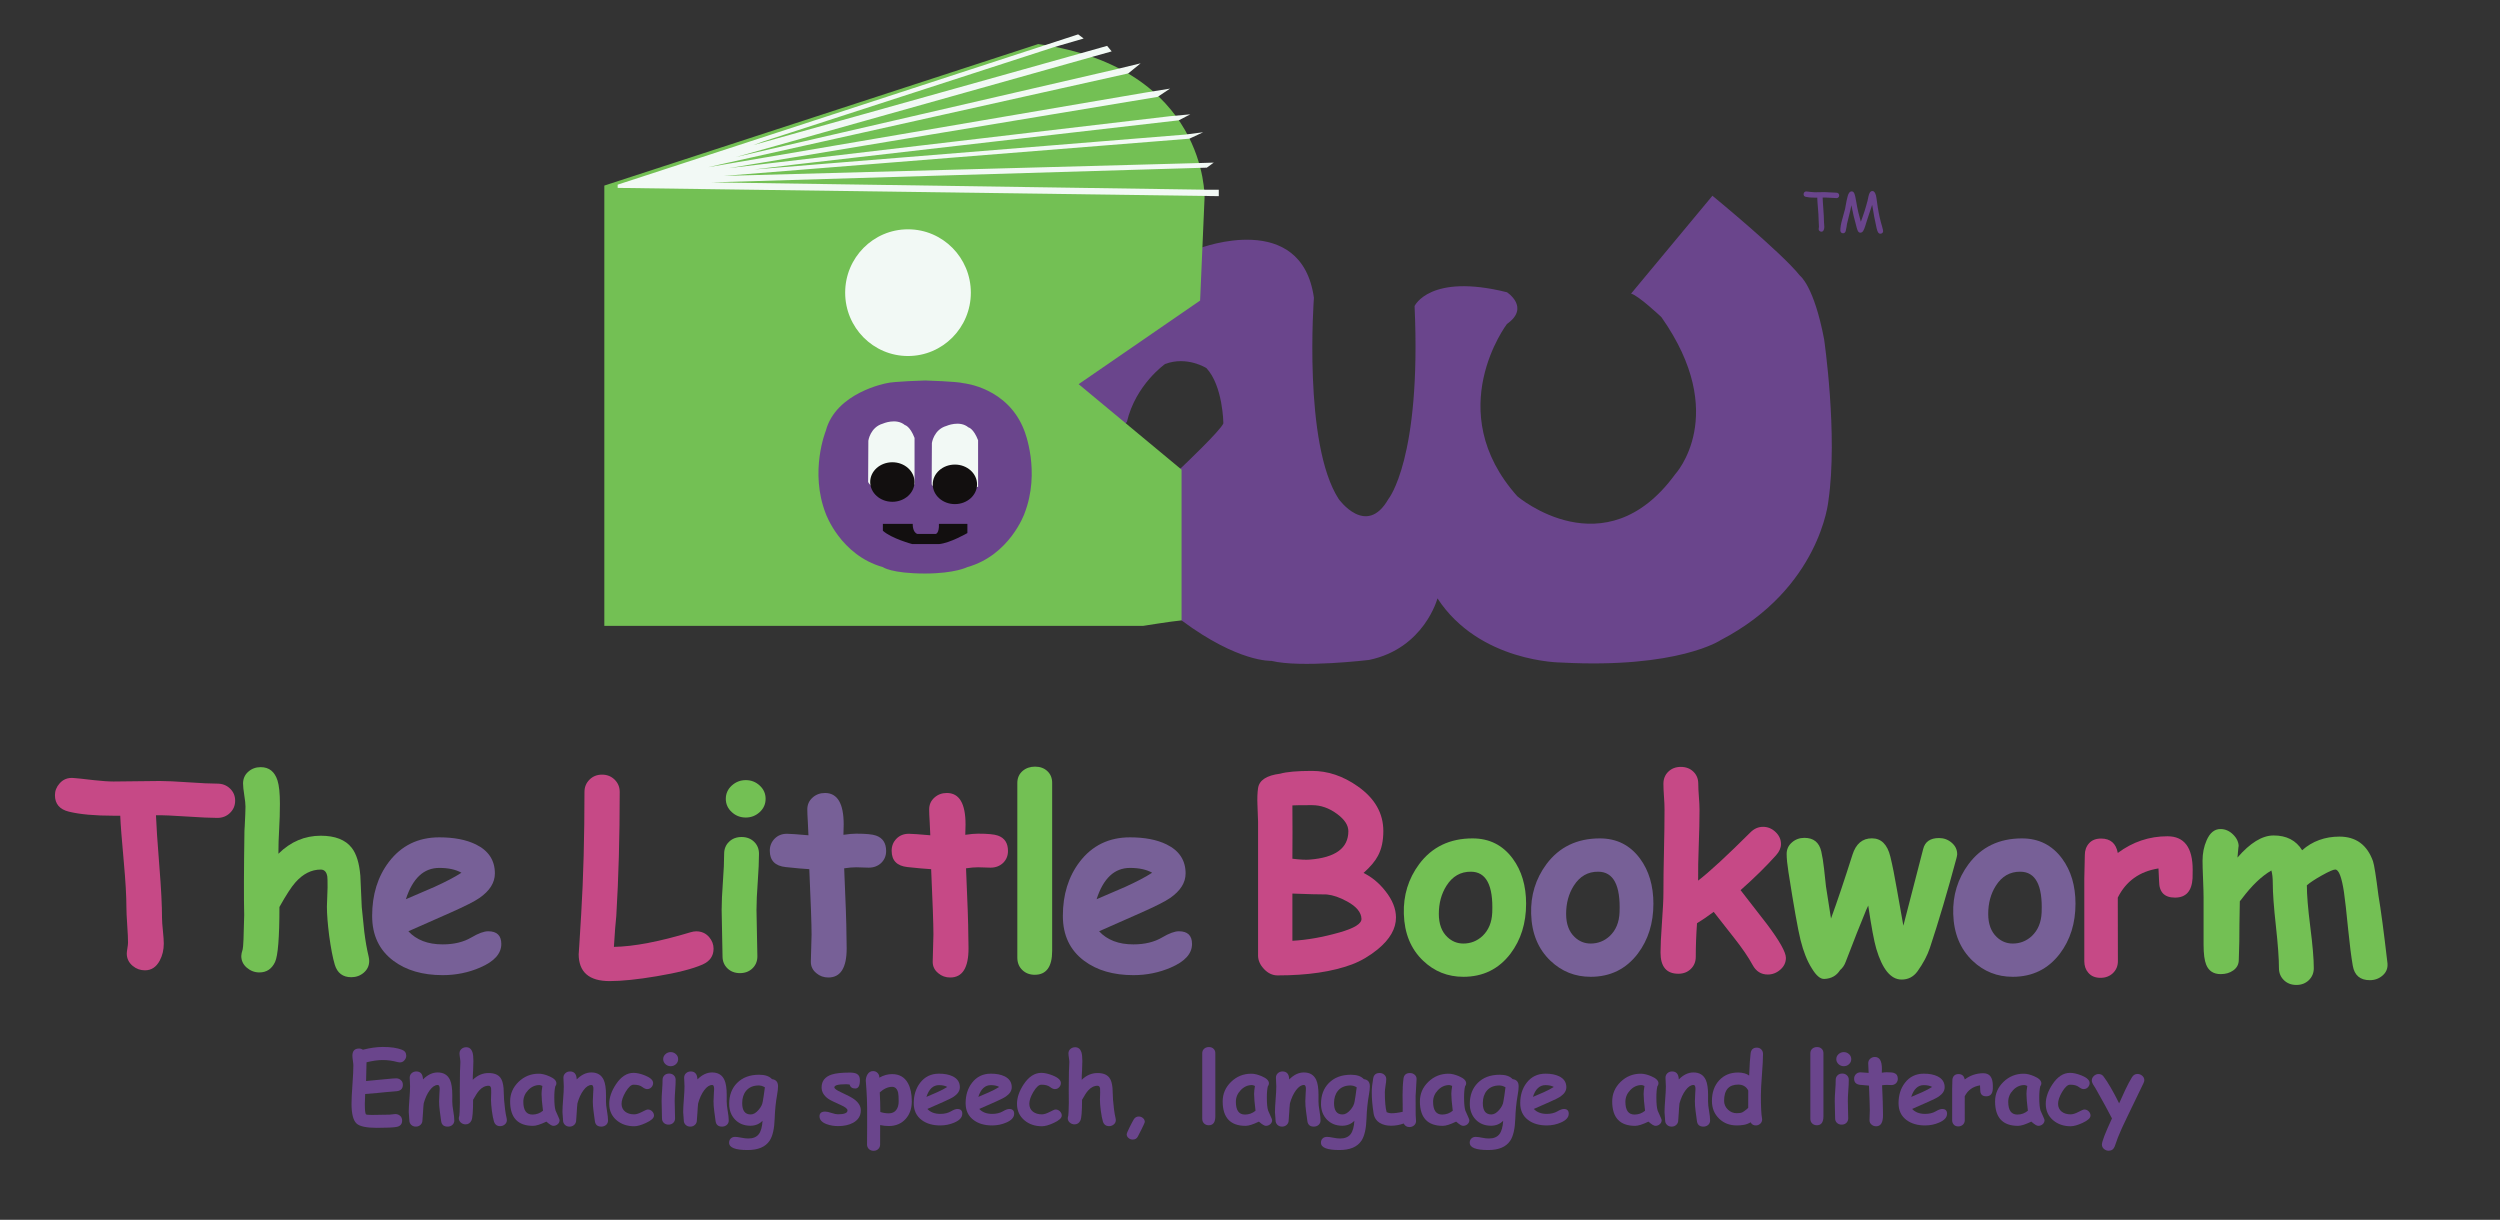 <?xml version="1.0" encoding="utf-8"?>
<!-- Generator: Adobe Illustrator 25.3.1, SVG Export Plug-In . SVG Version: 6.00 Build 0)  -->
<svg version="1.1" xmlns="http://www.w3.org/2000/svg" xmlns:xlink="http://www.w3.org/1999/xlink" x="0px" y="0px"
	 viewBox="0 0 6803.1 3319.4" style="enable-background:new 0 0 6803.1 3319.4;" xml:space="preserve">
<rect x="0" y="0" width="6803.1" height="3319.4" fill="#333333" stroke="none"/>
<style type="text/css">
	.Arched_x0020_Green{fill:url(#SVGID_1_);stroke:#FFFFFF;stroke-width:0.25;stroke-miterlimit:1;}
	.st0{fill:#C64986;}
	.st1{fill:#73C054;}
	.st2{fill:#776097;}
	.st3{fill:none;}
	.st4{fill:#6A458C;}
	.st5{fill:#F2F9F5;}
	.st6{fill:#120F0F;}
</style>
<linearGradient id="SVGID_1_" gradientUnits="userSpaceOnUse" x1="2541.121" y1="4610.8" x2="2541.828" y2="4610.093">
	<stop  offset="0" style="stop-color:#20AC4B"/>
	<stop  offset="0.983" style="stop-color:#19361A"/>
</linearGradient>
<g id="Layer_6">
</g>
<g id="Layer_1">
	<g>
		<path class="st0" d="M591.4,2225.7c-17.9,0-45.7-1.3-83.5-3.8c-36.4-2.5-64.3-3.7-83.5-3.4c0.9,26.1,4,72.6,9.3,139.5
			c4.8,59.1,7.2,105.9,7.2,140.2c0,7.8,0.8,19.4,2.4,34.7c1.6,15.4,2.4,26.9,2.4,34.7c0,17.2-3.7,32.6-11,46.4
			c-9.4,17.6-22.8,26.5-40.2,26.5c-12.6,0-23.7-4-33.3-12c-10.8-8.9-16.2-20.2-16.2-33.7c0-3.2,0.6-8.1,1.7-14.6
			c1.1-6.5,1.7-11.5,1.7-14.9c0-10.5-0.7-26.5-2.2-47.8c-1.5-21.3-2.2-37.3-2.2-48.1c0-30.7-2.4-72.3-7.2-124.8
			c-5.5-60.3-8.7-101.8-9.6-124.8h-17.9c-51.1,0-91.6-3.7-121.7-11c-25.4-6.2-38.1-21.2-38.1-45c0-11.7,4.1-22.2,12.4-31.6
			c9.6-11.2,22.2-16.3,37.8-15.1c8,0.5,26.2,2.4,54.6,5.8c22.7,2.5,41,3.8,55,3.8c14,0,34.9-0.2,62.7-0.7
			c27.8-0.5,48.7-0.7,62.7-0.7c17.4,0,43.5,1.2,78.4,3.6c34.8,2.4,60.9,3.6,78.4,3.6c13.7,0,25.3,4.5,34.5,13.4
			c9.3,8.9,13.9,19.9,13.9,33c0,13.1-4.6,24.1-13.9,33.2C616.7,2221.2,605.2,2225.7,591.4,2225.7z"/>
		<path class="st1" d="M757.6,2323.3c16.7-16.5,34.6-28.8,53.8-36.9c19.1-8.1,39.6-12.2,61.3-12.2c39.2,0,67.4,11,84.5,33
			c12.8,16.5,20.6,41.8,23.4,76c1.1,28.2,2.4,56.5,3.8,84.9c3.7,36.9,6,59.3,6.9,67.4c3.2,25.4,7.1,47.7,11.7,66.7
			c1.1,4.8,1.7,9.1,1.7,12.7c0,12.8-4.9,23.4-14.6,31.8c-9.7,8.4-21.1,12.5-34.2,12.5c-23.1,0-38.1-11.5-45-34.4
			c-5.5-18.6-10.5-44.7-15.1-78.4c-4.1-32.3-6.2-58.9-6.2-79.7c0-5.7,0.3-14.4,0.9-25.9c0.6-11.6,0.9-20.2,0.9-26
			c0-17-0.2-26.8-0.7-29.6c-2.1-12.6-8-18.9-17.9-18.9c-25.4,0-48.5,11.7-69.1,35.1c-10.5,11.7-25,33.9-43.3,66.7
			c0,82.9-4,132.9-12,149.9c-8.9,18.8-23.1,28.2-42.6,28.2c-12.8,0-24.2-4.3-34.2-12.9c-10-8.6-15-19.2-15-31.8
			c0-4.3,1.3-10.4,3.8-18.2c1.6-5,3-36,4.1-92.8c-1.1-46.1-0.9-122.7,0.7-229.9l0.7-11.3c1.4-27,2.1-45.1,2.1-54.3
			c0-7.1-1.1-17.6-3.3-31.4c-2.2-13.9-3.3-24.3-3.3-31.4c0-13.1,4.7-23.8,14.1-32.1c9.4-8.4,20.7-12.5,34-12.5
			c22.7,0,37.9,12.1,45.7,36.4c4.3,13.8,6.5,34.8,6.5,63.2c0,22.9-0.7,46.2-2.1,69.8C758.3,2279.1,757.6,2301.3,757.6,2323.3z"/>
		<path class="st2" d="M1204.8,2653.6c-54.8,0-99.6-13.1-134.4-39.2c-38.5-28.9-57.7-69.5-57.7-122c0-58,15.2-107,45.7-147.1
			c33.9-44.4,79.6-66.7,137.1-66.7c39.9,0,73,6.4,99.3,19.2c34.6,17,51.9,43.3,51.9,79c0,25.2-14.1,47.5-42.3,67
			c-12.8,8.9-38.6,22-77.3,39.2l-115.8,51.2c11,11.9,24.3,20.8,39.9,26.8c15.6,6,33.4,8.9,53.6,8.9c30.7,0,56.7-6.3,78-18.9
			c19-11.2,34.2-16.8,45.7-16.8c23.8,0,35.7,11.6,35.7,34.7c0,26.1-19.1,47.4-57.4,63.9C1274.8,2646.7,1240.8,2653.6,1204.8,2653.6z
			 M1195.5,2361.8c-21.3,0-39.5,7.1-54.6,21.3c-15.1,14.2-27.3,35.5-36.4,63.9c25.9-11.2,51.7-22.3,77.3-33.3
			c30.9-14,55.6-26.9,73.9-38.8C1240.3,2366.2,1220.3,2361.8,1195.5,2361.8z"/>
		<path class="st0" d="M1911.8,2624.7c-27,11.9-68.9,22.6-125.4,32c-51.8,8.7-94.3,13.1-127.5,13.1c-56.1,0-84.2-24.6-84.2-73.9
			c0,3.9,2.3-32.4,6.9-108.9c6-99.4,8.9-210.1,8.9-332c0-13.1,4.5-24.2,13.6-33.3c9.1-9.2,20.5-13.7,34.2-13.7
			c13.7,0,25.2,4.6,34.4,13.7c9.2,9.2,13.7,20.3,13.7,33.3c0,122.1-3.1,234.6-9.3,337.5c-2.1,18.3-4.2,46.4-6.5,84.2
			c54.3-0.9,123.9-14.2,209-39.9c5.3-1.6,10.3-2.4,15.1-2.4c14.4,0,26.1,5.3,35.1,15.8c8,9.4,12,19.9,12,31.6
			C1941.7,2601.5,1931.8,2615.8,1911.8,2624.7z"/>
		<path class="st1" d="M2058.6,2476.6c0,13.1,0.4,34,1.2,62.9c0.8,28.9,1.2,49.8,1.2,62.9c0,13.3-4.5,24.2-13.4,32.8
			c-8.9,8.6-20.3,12.9-34,12.9c-13.7,0-25.1-4.3-34-12.9c-8.9-8.6-13.4-19.5-13.4-32.8c0-13.1-0.4-34-1.2-62.9
			c-0.8-28.9-1.2-49.8-1.2-62.9c0-20.4,1.1-45.9,3.4-76.6c2.3-30.7,3.4-56.2,3.4-76.6c0-13.3,4.5-24.2,13.4-32.8
			c8.9-8.6,20.3-12.9,34-12.9s25.1,4.3,34,12.9c8.9,8.6,13.4,19.5,13.4,32.8c0,20.4-1.2,45.9-3.4,76.6
			C2059.7,2430.7,2058.6,2456.2,2058.6,2476.6z M2029.4,2224.7c-14.7,0-27.4-4.9-38.1-14.8c-10.8-9.9-16.2-21.9-16.2-36.1
			c0-14.2,5.4-26.2,16.2-36.1c10.8-9.8,23.5-14.8,38.1-14.8c14.7,0,27.3,4.9,38,14.8c10.7,9.9,16,21.9,16,36.1
			c0,14.2-5.3,26.2-16,36.1C2056.7,2219.7,2044,2224.7,2029.4,2224.7z"/>
		<path class="st2" d="M2363.8,2361.1c-4.8,0-10.5-0.2-17-0.5c-6.5-0.3-12.2-0.5-17-0.5c-9.4,0-20.3,0.9-32.6,2.8
			c4.1,92.6,6.2,153.1,6.2,181.5c0,3,0.1,8.5,0.3,16.7c0.2,8.1,0.3,14.7,0.3,19.8c0,52.7-16.6,79.1-49.8,79.1
			c-12.6,0-23.5-3.9-32.6-11.7c-10.1-8.2-15.1-18.6-15.1-30.9c0-8.2,0.3-20.6,1-37.1c0.7-16.5,1-28.9,1-37.1
			c0-27.7-2.1-87.1-6.2-178c-14.2-0.7-35.7-2.6-64.4-5.7c-28.8-3.1-43.1-17.9-43.1-44.5c0-12.8,4.3-23.7,13.1-32.7
			c8.7-8.9,19.9-13.4,33.7-13.4c8.5,0,27.9,1.4,58.4,4.1c-0.2-7.3-0.8-19.5-1.7-36.4c-0.9-14.7-1.4-26-1.4-34
			c0-12.8,4.7-23.5,14.1-32c9.4-8.5,20.7-12.7,34-12.7c33.9,0,50.9,28.5,50.9,85.6l-0.7,28.2c14.2-2.1,25.8-3.1,34.7-3.1
			c26.3,0,44.3,1.7,54,5.2c18.3,6.4,27.5,20.4,27.5,41.9c0,13.1-4.5,23.9-13.4,32.6C2388.9,2356.8,2377.6,2361.1,2363.8,2361.1z"/>
		<path class="st0" d="M2695.4,2361.1c-4.8,0-10.5-0.2-17-0.5c-6.5-0.3-12.2-0.5-17-0.5c-9.4,0-20.3,0.9-32.6,2.8
			c4.1,92.6,6.2,153.1,6.2,181.5c0,3,0.1,8.5,0.3,16.7c0.2,8.1,0.3,14.7,0.3,19.8c0,52.7-16.6,79.1-49.8,79.1
			c-12.6,0-23.5-3.9-32.6-11.7c-10.1-8.2-15.1-18.6-15.1-30.9c0-8.2,0.3-20.6,1-37.1c0.7-16.5,1-28.9,1-37.1
			c0-27.7-2.1-87.1-6.2-178c-14.2-0.7-35.7-2.6-64.4-5.7c-28.8-3.1-43.1-17.9-43.1-44.5c0-12.8,4.3-23.7,13.1-32.7
			c8.7-8.9,19.9-13.4,33.7-13.4c8.5,0,27.9,1.4,58.4,4.1c-0.2-7.3-0.8-19.5-1.7-36.4c-0.9-14.7-1.4-26-1.4-34
			c0-12.8,4.7-23.5,14.1-32c9.4-8.5,20.7-12.7,34-12.7c33.9,0,50.9,28.5,50.9,85.6l-0.7,28.2c14.2-2.1,25.8-3.1,34.7-3.1
			c26.3,0,44.3,1.7,54,5.2c18.3,6.4,27.5,20.4,27.5,41.9c0,13.1-4.5,23.9-13.4,32.6C2720.5,2356.8,2709.2,2361.1,2695.4,2361.1z"/>
		<path class="st1" d="M2863.2,2587.3c0,43.5-15.8,65.3-47.4,65.3c-13.7,0-25.1-4.4-34-13.1c-8.9-8.7-13.4-19.9-13.4-33.7v-475.3
			c0-13.3,4.8-24.2,14.4-32.6c9.2-7.8,20.5-11.7,34-11.7c13.5,0,24.6,4.1,33.3,12.2c8.7,8.1,13.1,18.8,13.1,32.1V2587.3z"/>
		<path class="st2" d="M3084.4,2653.6c-54.8,0-99.5-13.1-134.4-39.2c-38.5-28.9-57.7-69.5-57.7-122c0-58,15.2-107,45.7-147.1
			c33.9-44.4,79.6-66.7,137.1-66.7c39.9,0,73,6.4,99.3,19.2c34.6,17,51.9,43.3,51.9,79c0,25.2-14.1,47.5-42.3,67
			c-12.8,8.9-38.6,22-77.3,39.2l-115.8,51.2c11,11.9,24.3,20.8,39.9,26.8c15.6,6,33.4,8.9,53.6,8.9c30.7,0,56.7-6.3,78-18.9
			c19-11.2,34.2-16.8,45.7-16.8c23.8,0,35.7,11.6,35.7,34.7c0,26.1-19.1,47.4-57.4,63.9C3154.3,2646.7,3120.3,2653.6,3084.4,2653.6z
			 M3075.1,2361.8c-21.3,0-39.5,7.1-54.6,21.3c-15.1,14.2-27.3,35.5-36.4,63.9c25.9-11.2,51.7-22.3,77.3-33.3
			c30.9-14,55.6-26.9,73.9-38.8C3119.9,2366.2,3099.8,2361.8,3075.1,2361.8z"/>
		<path class="st0" d="M3679.1,2624.4c-53.4,19.9-120.9,29.9-202.4,29.9c-13.7,0-26.1-5.7-36.9-17.2c-10.9-11.5-16.3-23.7-16.3-36.8
			V2236c-0.7-15.6-1.3-31.2-1.7-46.7c-0.7-17.6-0.1-32.5,1.7-44.7c3.2-21.5,23.3-34.6,60.1-39.2c17.4-5,46.3-7.6,86.6-7.6
			c43.3,0,84.8,14,124.4,41.9c46.5,32.5,69.8,73.2,69.8,122c0,26.4-4.8,48.6-14.4,66.7c-7.6,14.7-20.7,30.4-39.5,47.1
			c22.2,10.8,41.9,27,59.1,48.8c19.5,24.3,29.2,48.5,29.2,72.5c0,30.5-16.6,59.4-49.8,86.6
			C3726.6,2601.6,3703.4,2615.2,3679.1,2624.4z M3570.2,2191c-29.6,0-47.3,0.2-53.3,0.7l0.3,72.9l-0.3,72.2
			c20.8,2.5,36.5,3.3,47.1,2.4c70.1-5.5,105.2-31.3,105.2-77.3c0-16.3-10.3-32-30.9-47.1C3616.9,2198.9,3594.2,2191,3570.2,2191z
			 M3610.4,2434c-20.8,0-52-0.8-93.5-2.4v128.5c39.4-2.1,82.1-9.6,128.2-22.7c40.3-11.5,60.3-23.8,59.8-37.1
			c-0.7-17.6-13.6-33.3-38.8-47.1C3646.3,2442.2,3627.8,2435.8,3610.4,2434z"/>
		<path class="st1" d="M3982.1,2658.1c-42.4,0-78.8-14.5-109.3-43.6c-33.5-31.8-51-74.3-52.6-127.5c-1.6-50.6,12.3-95.8,41.6-135.4
			c34.8-46.7,83.3-70.1,145.4-70.1c45.8,0,82.2,18.3,109.3,55c24.3,33,36.4,73.9,36.4,122.7c0,53.2-14.2,98.5-42.6,136.1
			C4078.4,2637.1,4035.7,2658.1,3982.1,2658.1z M4002.7,2372.1c-28.2-0.2-50.4,12.6-66.7,38.5c-13.7,21.8-20.6,47.2-20.6,76.3
			c0,27.5,7.8,48.6,23.4,63.2c12.4,11.7,26.8,17.5,43.3,17.5c19.9,0,37.2-6.8,51.9-20.3c16.7-15.8,25.7-37.2,26.8-64.3
			C4063.7,2409.3,4044.4,2372.3,4002.7,2372.1z"/>
		<path class="st2" d="M4328.5,2658.1c-42.4,0-78.8-14.5-109.3-43.6c-33.4-31.8-51-74.3-52.6-127.5c-1.6-50.6,12.3-95.8,41.6-135.4
			c34.8-46.7,83.3-70.1,145.4-70.1c45.8,0,82.2,18.3,109.3,55c24.3,33,36.4,73.9,36.4,122.7c0,53.2-14.2,98.5-42.6,136.1
			C4424.8,2637.1,4382.1,2658.1,4328.5,2658.1z M4349.1,2372.1c-28.2-0.2-50.4,12.6-66.7,38.5c-13.7,21.8-20.6,47.2-20.6,76.3
			c0,27.5,7.8,48.6,23.4,63.2c12.4,11.7,26.8,17.5,43.3,17.5c19.9,0,37.2-6.8,51.9-20.3c16.7-15.8,25.7-37.2,26.8-64.3
			C4410.1,2409.3,4390.8,2372.3,4349.1,2372.1z"/>
		<path class="st0" d="M4810.4,2651.9c-18.1,0-31.8-8.7-41.2-26.1c-11.2-20.8-28.1-45.5-50.5-73.9c-34.8-44.2-53.3-67.7-55.3-70.5
			c-18.3,13.5-33.5,23.8-45.4,30.9c-2.3,31.9-3.4,62.3-3.4,91.4c0,13.3-4.5,24.3-13.4,33c-8.9,8.7-20.3,13.1-34,13.1
			c-32.3,0-48.5-19.2-48.5-57.7c0-18.1,1.3-45.2,3.9-81.3c2.6-36.1,4-63.2,4-81.3c0-33.2,0.5-71.2,1.5-113.9
			c1-42.7,1.5-80.5,1.5-113.2c0-9.8-0.5-21.5-1.5-34.9c-1-13.4-1.5-25-1.5-34.9c0-13.3,4.5-24.2,13.4-32.8
			c8.9-8.6,20.3-12.9,34-12.9c13.7,0,25.1,4.3,34,12.9c8.9,8.6,13.4,19.5,13.4,32.8c0,10.1,0.6,22,1.7,35.7
			c1.1,13.7,1.7,25.7,1.7,35.7c0,27.3-0.7,59.6-2.1,96.9c-1.4,35.8-1.9,67.6-1.7,95.5c31.2-24.1,78.6-67.8,142.3-131.3
			c10.1-10.1,21.5-15.1,34.4-15.1c12.8,0,24.2,4.7,34,14.1c9.9,9.4,14.8,20.3,14.8,32.7c0,10.5-4.5,20.7-13.4,30.6
			c-27,30.2-59.2,61.9-96.6,94.9l71.5,92.1c34.6,46,51.9,76.8,51.9,92.1c0,12.6-5,23.3-15.1,32.1
			C4834.7,2647.5,4823.2,2651.9,4810.4,2651.9z"/>
		<path class="st1" d="M5324.1,2335c-24.1,89.8-48.2,171.4-72.5,244.7c-6.9,20.6-18.1,41.8-33.7,63.6c-11,15.1-25.7,22.6-44,22.3
			c-28.9-0.5-51.5-28.3-68-83.5c-6.2-21.1-13.5-60.4-22-117.9c-4.8,10.1-7.8,16.8-8.9,20.3c-11.9,28.4-29.3,72.5-52.2,132.3
			c-3.4,9.6-8.6,17.3-15.5,23c-9.6,15.3-23.9,23.4-43,24.1c-10.8,0.5-22.1-9.2-34-28.9c-12.6-19.9-22.8-45.6-30.6-77
			c-7.1-28.4-18.1-90.3-33-185.6c-3.2-20.6-4.8-36.8-4.8-48.5c0-12.6,4.7-23.1,14.3-31.4c9.5-8.4,20.9-12.5,34.2-12.5
			c24.7,0,40,12.3,45.7,36.8c3,12.8,5.5,28.6,7.6,47.4c2.8,27,4.5,43,5.2,47.8c3,17.9,7.6,47.1,13.7,87.6
			c17-46.5,36.4-104.4,58.4-173.6c9.4-29.8,27-44.7,52.9-44.7c25.4,0,42.1,16.6,50.2,49.8c5.7,23.4,11.8,53.7,18.2,91.1
			c9.4,54.3,15.1,86.6,17.2,96.9c2.1-7.1,20-76.8,54-209c5-19.7,19.4-29.6,43-29.6c13.1,0,24.6,4.2,34.5,12.7c10,8.5,15,19,15,31.6
			C5325.8,2327.3,5325.2,2330.6,5324.1,2335z"/>
		<path class="st2" d="M5477.1,2658.1c-42.4,0-78.8-14.5-109.3-43.6c-33.4-31.8-51-74.3-52.6-127.5c-1.6-50.6,12.3-95.8,41.6-135.4
			c34.8-46.7,83.3-70.1,145.4-70.1c45.8,0,82.2,18.3,109.3,55c24.3,33,36.4,73.9,36.4,122.7c0,53.2-14.2,98.5-42.6,136.1
			C5573.4,2637.1,5530.7,2658.1,5477.1,2658.1z M5497.7,2372.1c-28.2-0.2-50.4,12.6-66.7,38.5c-13.7,21.8-20.6,47.2-20.6,76.3
			c0,27.5,7.8,48.6,23.4,63.2c12.4,11.7,26.8,17.5,43.3,17.5c19.9,0,37.2-6.8,51.9-20.3c16.7-15.8,25.7-37.2,26.8-64.3
			C5558.8,2409.3,5539.4,2372.3,5497.7,2372.1z"/>
		<path class="st0" d="M5966.5,2390c-2.1,35.1-18,52.6-47.8,52.6c-28.9,0-43.3-14.9-43.3-44.7l-1.7-34.7
			c-51.6,8.2-88.4,34.7-110.7,79.4l0.3,172.9c0,13.1-4.5,23.9-13.4,32.5c-8.9,8.6-20.3,12.9-34,12.9c-14.2,0-25.2-4.6-33-13.7
			c-7.3-8.2-11-18.8-11-31.6v-225.1c0-7.1,0.2-17.7,0.7-31.8c0.5-14.1,0.7-24.7,0.7-31.8c0-12.8,3.8-23.5,11.5-32.1
			c7.7-8.6,18.6-12.9,32.8-12.9c25.4,0,40.6,13.1,45.4,39.2c40.6-30.2,85.6-45.4,135.1-45.4c45.8,0,68.7,30.5,68.7,91.4
			C5966.8,2378.6,5966.7,2386.3,5966.5,2390z"/>
		<path class="st1" d="M6088.7,2333.6c34.6-40.1,67.4-60.1,98.3-60.1c35.3,0,61.2,13.4,77.7,40.2c14-12.4,29.4-21.7,46.4-27.8
			c17-6.2,35.3-9.3,55-9.3c44.9,0,75.4,22.3,91.4,67c3.2,9.2,8.1,40.2,14.8,93.1c6.4,37.1,14.7,99,24.7,185.6
			c0.9,13.1-3.6,23.8-13.4,32.3c-9.8,8.5-21.4,12.7-34.7,12.7c-26.4,0-41.8-13.1-46.4-39.2c-4.1-23.6-8.4-56.9-12.7-100
			c-4.6-47.2-8.4-80.7-11.3-100.4c-6.2-41-14.1-61.5-23.7-61.5c-5.3,0-17.3,5.3-36.1,15.8c-18.8,10.5-32.5,19.6-41.2,27.1
			c0,26.1,3.1,63.7,9.3,112.7c6.4,50.2,9.6,87.8,9.6,112.7c0,13.1-4.5,23.9-13.4,32.7c-8.9,8.7-20.3,13.1-34,13.1
			c-13.7,0-25.1-4.4-34-13.1c-8.9-8.7-13.4-19.6-13.4-32.7c0-26.1-2.8-64.6-8.4-115.3c-5.6-50.8-8.4-89.2-8.4-115.3
			c0-14.7-1.3-26.3-3.8-35.1c-26.6,15.4-53.3,40.9-80.1,76.6c-1.1,1.6-3.1,4-5.8,7.2c-0.9,46.3-1.4,82.6-1.4,108.9
			c0,6.4-0.2,15.1-0.7,25.9c-0.5,10.9-0.7,19-0.7,24.2c0,12.4-5,22.1-15.1,29.2c-9.2,6.6-20.5,10-34,10c-19.5,0-32.6-8.5-39.5-25.4
			c-4.8-11.5-7.2-29.7-7.2-54.6v-127.9c0-11.4-0.5-28.2-1.4-50.4c-0.9-22.1-1.4-38.9-1.4-50.3c0-20.4,3.7-38.8,11-55.3
			c8.9-20.6,21.5-30.9,37.8-30.9c12.8,0,24.3,5,34.4,15c10.1,10,15.1,20.9,15.1,32.8C6091.8,2299.2,6090.8,2309.1,6088.7,2333.6z"/>
	</g>
</g>
<g id="Layer_3">
	<g>
		<path class="st3" d="M3170.5,990.6c0,0-80.3,56.3-103.9,157.6L2985,1229l35.4,151.3l-24.7,68.6l219.7-177
			c0,0,107.1-101.3,113.6-120.1c0,0-1-101.3-46-150.1C3283.1,1001.8,3230.6,968.1,3170.5,990.6z"/>
		<path class="st4" d="M2973.7,1510.4l241.8,178c154.8,115,243.9,109.9,243.9,109.9c81.1,19.9,266.4-2.5,266.4-2.5
			c150.1-31.4,185.9-167.5,185.9-167.5c114,174.6,336.6,174.6,336.6,174.6c318.7,17,434.1-61,434.1-61
			c271.2-141.3,293.1-379,293.1-379c26.3-180.1-11.7-440-11.7-440c-27.7-145.4-65.6-172.6-65.6-172.6
			c-50.6-63.8-238.3-217.6-238.3-217.6l-221.4,266.4c18.8,3.7,82.5,63.8,82.5,63.8c187.6,266.4,37.5,427.7,37.5,427.7
			c-191.3,262.6-429.4,60-429.4,60c-208-232.6-28.3-469-28.3-469c63.8-45,0-86.3,0-86.3c-210.1-52.5-251.4,37.5-251.4,37.5
			c18.8,416.5-71.3,525.3-71.3,525.3c-60,105.1-135.1,0-135.1,0c-97.5-150.1-67.5-547.8-67.5-547.8c-33.8-240.1-310-135.1-310-135.1
			l-417.9,270.1l34.3,125.9L2973.7,1510.4z M2995.8,1449l24.7-68.6L2985,1229 M2985,1229l81.6-80.9
			c23.6-101.3,103.9-157.6,103.9-157.6c60-22.5,112.6,11.3,112.6,11.3c45,48.8,46,150.1,46,150.1c-6.5,18.8-113.6,120.1-113.6,120.1
			l-219.7,177"/>
	</g>
	<path class="st1" d="M3215.3,1688.2V1278l-280.1-232.6l330.6-227.6l12.1-280.2c0,0,7.5-352.7-452.7-417.7L1644.5,505v1198.2h1465.8
		C3110.3,1703.2,3187.8,1690.7,3215.3,1688.2z"/>
	<path class="st4" d="M2787.6,1172.4c-44.2-117.9-165.1-129.5-165.1-129.5c-17.5-5-105.1-7.5-105.1-7.5s-87.5,2.5-105.1,7.5
		c0,0-137.6,25-165.1,129.5c0,0-45,110.6,0,225.7c0,0,40,112.6,155.1,145.1c0,0,23.1,17.5,115.1,17.5c81,0,115.1-17.5,115.1-17.5
		c115.1-32.5,155.1-145.1,155.1-145.1C2832.6,1283,2787.6,1172.4,2787.6,1172.4z"/>
	<path class="st5" d="M2362.4,1311.7c23.8,45,126.3,6.3,126.3,6.3v-126.3c-12.5-32.5-26.3-35-26.3-35c-23.8-20-60-3.9-60-3.9
		c-34.4,10-39.4,46.4-39.4,46.4"/>
	<path class="st5" d="M2535.3,1318c23.8,45,126.3,6.3,126.3,6.3v-126.3c-12.5-32.5-26.3-35-26.3-35c-23.8-20-60-3.9-60-3.9
		c-34.4,10-39.4,46.4-39.4,46.4"/>
	<path class="st6" d="M2555,1425.6h77.5v25c0,0-47.5,27.5-77.5,30h-72.5c0,0-56.3-15-80-36.3v-18.8h81.3c0,0-1.3,22.5,12.5,27.5h50
		C2546.2,1453.1,2556.2,1451.8,2555,1425.6z"/>
	<ellipse class="st6" cx="2428.3" cy="1311.7" rx="60.3" ry="53.8"/>
	<path class="st6" d="M2658.8,1318c0,29.7-27,53.8-60.3,53.8c-33.3,0-60.3-24.1-60.3-53.8c0-29.7,27-53.8,60.3-53.8
		C2631.8,1264.2,2658.8,1288.3,2658.8,1318z"/>
	<ellipse class="st5" cx="2470.9" cy="796.4" rx="171" ry="172.4"/>
	<polygon class="st5" points="1680.8,502.5 2933.9,93.5 2948.9,104.8 2867.6,128.5 2077.2,384.9 2049.7,394.9 2906.4,154.8 
		3012.7,124.8 3025.2,139.8 2002.2,427.5 3031.5,189.8 3104,172.3 3070.2,199.8 1970.9,445 1927.1,455 3114,252.4 3184,241.1 
		3150.3,263.6 1983.4,457.5 3184,316.2 3239.1,311.1 3207.8,327.4 2164.8,447.5 2052.2,461.2 3225.3,366.2 3274.1,359.9 
		3236.6,377.4 1969.7,478.7 3262.8,443.7 3302.9,442.5 3284.1,456.2 1935.9,496.3 3284.1,516.3 3316.6,516.3 3316.6,533.8 
		1680.8,511.3 	"/>
	<g>
		<g>
			<path class="st4" d="M4997.8,539.1c-3.6,0-9-0.3-16.4-0.9c-7.2-0.5-12.7-0.8-16.4-0.7h-5.1c0.1,6.6,0.8,17.4,1.9,32.2
				c1.1,13.9,1.6,24.6,1.6,32.3c0,1.7,0.2,4.2,0.5,7.6c0.3,3.4,0.5,6,0.5,7.7c0,3.3-0.5,6.1-1.6,8.4c-1.3,3.2-3.4,4.8-6.3,4.8
				c-1.9,0-3.6-0.7-5.2-2c-1.5-1.3-2.3-3.1-2.3-5.2c0-0.7,0.1-1.8,0.4-3.2c0.2-1.4,0.4-2.5,0.4-3.2c0-2.4-0.2-5.9-0.5-10.6
				c-0.3-4.7-0.5-8.3-0.5-10.7c0-6.9-0.6-16.5-1.7-28.9c-1.2-13.4-1.8-23.1-1.9-28.9l-6.6,0.1c-10.5,0-18.8-0.8-24.8-2.3
				c-3.9-1-5.8-3.4-5.8-7.1c0-2,0.6-3.7,1.9-5.2c1.4-1.7,3.3-2.4,5.5-2.3c1.7,0.1,5.5,0.5,11.5,1.3c4.8,0.6,8.7,0.9,11.7,0.9
				c2.9,0,7.2-0.1,13.1-0.2c5.9-0.1,10.2-0.2,13.1-0.2c3.7,0,9.2,0.3,16.4,0.8c7.3,0.5,12.8,0.8,16.4,0.8c2.1,0,3.8,0.7,5.2,2.1
				c1.4,1.4,2.1,3.2,2.1,5.3c0,2.1-0.7,3.8-2.1,5.2C5001.6,538.4,4999.9,539.1,4997.8,539.1z"/>
			<path class="st4" d="M5116.9,636c-2.6,0-4.7-1.3-6.4-4c-1.4-2.3-2.7-6.1-3.9-11.5l-2.6-12.4c-2-7.7-5.1-24.6-9.4-50.8l-14.4,43.4
				l-4.2,13.7c-1.7,5.4-3.5,9.9-5.4,13.3c-2,3.6-4.7,5.5-8.1,5.5c-2.8,0-5.1-1.5-6.7-4.6c-1.1-2-2-4.6-2.9-7.7l-2.1-8
				c-4.8-16.9-9.1-35.1-12.8-54.4l-2.6,12.9l-9.3,38c-0.4,4.5-1.6,11.1-3.6,19.8c-1.4,3.7-3.8,5.6-7.1,5.6c-2.4,0-4.2-0.8-5.6-2.5
				c-1.2-1.4-1.8-3.2-1.8-5.3c0-8,1.7-17.9,5-29.5l7.9-29l4.2-22.7c2.1-10.6,4.3-17.5,6.7-20.8c1.9-2.8,4.3-4.2,7.1-4.2
				c3.1,0,5.4,1.8,7,5.3c1.9,4.3,3.9,13,6,26.1c2.5,15.8,6.5,32.9,11.9,51.3c7.1-18.5,13.2-37.7,18.4-57.7l2.2-10.5
				c0.9-4.2,2-7.6,3.4-10.2c1.9-3.6,4.4-5.3,7.7-5.3c4.1,0,7.3,4,9.4,12c0.8,2.7,1.7,8.4,2.8,17c2.8,21.7,6.4,40.2,10.6,55.6
				l3.5,12.4c1.8,6.6,2.7,10.7,2.7,12.2c0,2.1-0.8,3.8-2.3,5.2C5120.7,635.3,5118.9,636,5116.9,636z"/>
		</g>
	</g>
</g>
<g id="Layer_4">
</g>
<g id="Layer_5">
	<g>
		<g>
			<g>
				<path class="st4" d="M1087.9,2891.1c-1.7,0-3.5-0.3-5.4-0.8c-13.9-3.8-27.5-5.7-40.7-5.7c-6.5,0-13.4,0.5-20.8,1.5
					c-7.4,1-15.3,2.6-23.6,4.6c0,11.4-0.4,28.5-1.2,51c4.8-0.3,21.6-1.9,50.5-4.8c16.4-1.6,26.9-2.5,31.2-2.5c5.1,0,9.4,1.6,13,4.8
					c3.6,3.2,5.4,7.5,5.4,12.8c0,10.2-5.5,16.1-16.4,17.4c-6.9,0.5-17.2,1.4-30.9,2.6c-12.2,1.4-30.6,3.1-55.3,5
					c-0.6,10.9-0.9,19.8-0.9,26.5c0,16.9,1,26.5,3,28.8c0.9,1.1,6.4,1.7,16.3,1.7c5.3,0,13.4-0.1,24.1-0.4
					c10.8-0.3,18.8-0.4,24.1-0.4c1.7,0,4.3-0.3,7.6-0.8c3.4-0.5,5.9-0.8,7.5-0.8c5,0,9.3,1.4,12.8,4.3c4,3.2,6.1,7.7,6.1,13.4
					c0,9.6-5,15.4-15.1,17.3c-8.6,1.6-26.5,2.5-53.6,2.5c-28.1,0-46.4-3.8-54.9-11.4c-9.4-8.3-14.1-26.4-14.1-54.2
					c0-11.5,0.8-28.9,2.5-52c1.7-23.1,2.5-40.4,2.5-51.8c0-3-0.4-7.5-1.3-13.4c-0.9-5.9-1.3-10.3-1.3-13.4c0-13.1,6-19.6,18.1-19.6
					c3.8,0,7.3,1.1,10.5,3.2c10-2.5,19.5-4.4,28.5-5.6c9-1.2,17.5-1.9,25.5-1.9c21.7,0,39,2.5,52,7.5c7.9,3,11.9,8.5,11.9,16.4
					c0,4.5-1.5,8.4-4.6,11.9C1097.6,2889.1,1093.2,2891.1,1087.9,2891.1z"/>
				<path class="st4" d="M1218.1,3065.8c-10.6,0-16.5-5.2-17.7-15.6c-1.2-8.9-2.4-17.8-3.6-26.7c-1.3-9.5-1.9-18.4-1.9-26.7
					c0-2.2,0.1-6.1,0.5-11.5c0.3-5.4,0.5-9.3,0.5-11.5c0-0.6,0.1-2.1,0.3-4.6c0.2-2.5,0.3-4.5,0.3-6c0-7.1-1.7-10.7-5.2-10.7
					c-7.4,0-14.6,4.7-21.7,14.2c-7.1,9.5-12.6,21.5-16.6,36c-0.2,2.9-0.5,6.8-1.1,11.6c-0.5,4-0.7,7.8-0.7,11.6
					c0,2.5-0.3,6.2-0.8,11.2c-0.6,5-0.8,8.7-0.8,11.2c0,5-1.7,9.2-5.1,12.5c-3.4,3.3-7.7,5-12.8,5s-9.4-1.6-12.8-4.9
					c-3.4-3.3-5-7.4-5-12.4c0-2.5-0.3-6.2-0.8-11.1c-0.5-5-0.8-8.7-0.8-11.1c0-8.4,0.6-20.1,1.8-35.1c1.2-15,1.8-26.7,1.8-35.1
					c0-2.6-0.2-6.6-0.5-11.8c-0.3-5.2-0.5-9.1-0.5-11.6c0-4.9,1.7-9,5.2-12.2c3.5-3.2,7.8-4.8,12.8-4.8c11.3,0,17.3,6.8,18.1,20.3
					l0.1,1.4c12.6-12.7,25.8-19,39.8-19c16.3,0,27.5,6.8,33.7,20.4c4.1,9.1,6.2,22.8,6.2,40.9v9.2c-0.1,4-0.1,6.8-0.1,8.4
					c0,6.7,0.9,15.4,2.8,26c1.8,10.6,2.8,19.2,2.8,25.8c0,4.8-1.7,8.8-5.2,12C1227.5,3064.2,1223.2,3065.8,1218.1,3065.8z"/>
				<path class="st4" d="M1286.5,2938.5c6.3-6.2,13-10.8,20.2-13.9c7.2-3.1,14.9-4.6,23-4.6c14.7,0,25.3,4.1,31.8,12.4
					c4.8,6.2,7.7,15.7,8.8,28.5c0.4,10.6,0.9,21.2,1.4,31.9c1.4,13.9,2.2,22.3,2.6,25.3c1.2,9.6,2.7,17.9,4.4,25
					c0.4,1.8,0.6,3.4,0.6,4.8c0,4.8-1.8,8.8-5.5,11.9c-3.7,3.1-7.9,4.7-12.8,4.7c-8.7,0-14.3-4.3-16.9-12.9c-2.1-7-4-16.8-5.7-29.4
					c-1.5-12.1-2.3-22.1-2.3-30c0-2.1,0.1-5.4,0.3-9.7c0.2-4.3,0.3-7.6,0.3-9.7c0-6.4-0.1-10.1-0.3-11.1c-0.8-4.7-3-7.1-6.7-7.1
					c-9.6,0-18.2,4.4-26,13.2c-4,4.4-9.4,12.7-16.3,25c0,31.2-1.5,49.9-4.5,56.3c-3.4,7.1-8.7,10.6-16,10.6c-4.8,0-9.1-1.6-12.8-4.8
					c-3.7-3.2-5.6-7.2-5.6-11.9c0-1.6,0.5-3.9,1.4-6.8c0.6-1.9,1.1-13.5,1.5-34.9c-0.4-17.3-0.3-46.1,0.3-86.4l0.3-4.3
					c0.5-10.2,0.8-17,0.8-20.4c0-2.7-0.4-6.6-1.2-11.8c-0.8-5.2-1.2-9.1-1.2-11.8c0-4.9,1.8-8.9,5.3-12.1c3.5-3.1,7.8-4.7,12.8-4.7
					c8.5,0,14.2,4.6,17.2,13.7c1.6,5.2,2.5,13.1,2.5,23.8c0,8.6-0.3,17.3-0.8,26.2C1286.8,2921.9,1286.5,2930.2,1286.5,2938.5z"/>
				<path class="st4" d="M1505.7,3063.7c-4,0-10.2-3.8-18.9-11.5c-7.9,3.8-14.9,6.7-20.9,8.6c-6,1.9-11.1,2.9-15.4,2.9
					c-20.7,0-36.3-5.6-46.7-16.7c-10.4-11.1-15.6-27.7-15.6-49.8c0-20.7,7.7-38.5,23-53.3c15.3-14.8,33.7-22.1,55-22.1
					c8.2,0,17.6,2.3,28.4,6.9c13,5.5,19.5,12,19.5,19.3c0,3.1-1,5.8-3,8.1c-0.9,3.4-1.5,7.7-2,12.8c-0.5,5.2-0.7,11.2-0.7,18.1
					c0,16.3,1.2,28,3.5,35.2c0.3,0.8,2.2,5.2,5.9,13.3c3.4,7.3,5,11.5,5,12.5c0,4.5-1.7,8.3-5.2,11.3
					C1514.3,3062.2,1510.3,3063.7,1505.7,3063.7z M1473.7,2976.6c0-2.8,0.2-5.9,0.6-9.5c0.4-3.6,1-7.6,1.7-11.9
					c-1.7-0.9-3.3-1.5-4.6-1.9c-1.3-0.4-2.5-0.6-3.4-0.6c-11.7,0-21.9,4.6-30.7,13.8c-8.8,9.2-13.2,19.8-13.2,31.8
					c0,11.5,2.1,20.2,6.2,26c4.1,5.8,10.3,8.7,18.6,8.7c5.3,0,10.4-0.9,15.2-2.6c4.8-1.8,9.3-4.4,13.5-7.8
					C1475,3002,1473.7,2986.7,1473.7,2976.6z"/>
				<path class="st4" d="M1636.4,3065.8c-10.6,0-16.5-5.2-17.7-15.6c-1.2-8.9-2.4-17.8-3.6-26.7c-1.3-9.5-1.9-18.4-1.9-26.7
					c0-2.2,0.1-6.1,0.5-11.5c0.3-5.4,0.5-9.3,0.5-11.5c0-0.6,0.1-2.1,0.3-4.6c0.2-2.5,0.3-4.5,0.3-6c0-7.1-1.7-10.7-5.2-10.7
					c-7.4,0-14.6,4.7-21.7,14.2c-7.1,9.5-12.6,21.5-16.6,36c-0.2,2.9-0.5,6.8-1.1,11.6c-0.5,4-0.7,7.8-0.7,11.6
					c0,2.5-0.3,6.2-0.8,11.2c-0.6,5-0.8,8.7-0.8,11.2c0,5-1.7,9.2-5.1,12.5c-3.4,3.3-7.7,5-12.8,5c-5.2,0-9.4-1.6-12.8-4.9
					c-3.4-3.3-5-7.4-5-12.4c0-2.5-0.3-6.2-0.8-11.1c-0.5-5-0.8-8.7-0.8-11.1c0-8.4,0.6-20.1,1.8-35.1c1.2-15,1.8-26.7,1.8-35.1
					c0-2.6-0.2-6.6-0.5-11.8c-0.3-5.2-0.5-9.1-0.5-11.6c0-4.9,1.7-9,5.2-12.2c3.5-3.2,7.8-4.8,12.8-4.8c11.3,0,17.3,6.8,18.1,20.3
					l0.1,1.4c12.6-12.7,25.8-19,39.8-19c16.3,0,27.5,6.8,33.7,20.4c4.1,9.1,6.2,22.8,6.2,40.9v9.2c-0.1,4-0.1,6.8-0.1,8.4
					c0,6.7,0.9,15.4,2.8,26c1.8,10.6,2.8,19.2,2.8,25.8c0,4.8-1.7,8.8-5.2,12C1645.7,3064.2,1641.4,3065.8,1636.4,3065.8z"/>
				<path class="st4" d="M1725.8,3064.8c-18.9,0-34.8-5.4-47.6-16.1c-13.5-11.4-20.3-26.3-20.3-44.9c0-17.1,6.1-34.8,18.2-53.1
					c13.8-20.8,29.8-31.2,48-31.2c9,0,19.4,2.4,31.4,7.2c14.5,5.9,21.8,12.8,21.8,20.5c0,4.2-1.5,8-4.4,11.2
					c-3.1,3.5-7.1,5.3-12,5.3c-3.7,0-8.2-2-13.4-6c-5.2-4-13-6-23.4-6c-6.6,0-13.8,6.5-21.6,19.5c-7.4,12.6-11.1,23.4-11.1,32.5
					c0,9,3.3,16.1,9.8,21.3c6.2,4.9,14.4,7.4,24.5,7.4c5.8,0,12.8-2.2,21.2-6.6c8.3-4.4,13.6-6.6,15.9-6.6c4.6,0,8.6,1.7,11.9,5
					c3.3,3.4,5,7.2,5,11.5c0,6.7-7.3,13.4-21.9,20.1C1744.7,3061.8,1734.1,3064.8,1725.8,3064.8z"/>
				<path class="st4" d="M1836,2996.1c0,4.9,0.1,12.8,0.5,23.6c0.3,10.8,0.5,18.7,0.5,23.6c0,5-1.7,9.1-5,12.3
					c-3.4,3.2-7.6,4.8-12.8,4.8c-5.2,0-9.4-1.6-12.8-4.8c-3.4-3.2-5-7.3-5-12.3c0-4.9-0.2-12.8-0.5-23.6
					c-0.3-10.8-0.5-18.7-0.5-23.6c0-7.7,0.4-17.3,1.3-28.8c0.9-11.5,1.3-21.1,1.3-28.8c0-5,1.7-9.1,5-12.3c3.4-3.2,7.6-4.8,12.8-4.8
					s9.4,1.6,12.8,4.8c3.4,3.2,5,7.3,5,12.3c0,7.7-0.4,17.3-1.3,28.8C1836.5,2978.8,1836,2988.4,1836,2996.1z M1825.1,2901.4
					c-5.5,0-10.3-1.9-14.3-5.6c-4-3.7-6.1-8.2-6.1-13.6c0-5.3,2-9.9,6.1-13.6c4-3.7,8.8-5.6,14.3-5.6c5.5,0,10.3,1.9,14.3,5.6
					c4,3.7,6,8.2,6,13.6c0,5.3-2,9.9-6,13.6C1835.3,2899.6,1830.6,2901.4,1825.1,2901.4z"/>
				<path class="st4" d="M1964.9,3065.8c-10.6,0-16.5-5.2-17.7-15.6c-1.2-8.9-2.4-17.8-3.6-26.7c-1.3-9.5-1.9-18.4-1.9-26.7
					c0-2.2,0.1-6.1,0.5-11.5c0.3-5.4,0.5-9.3,0.5-11.5c0-0.6,0.1-2.1,0.3-4.6c0.2-2.5,0.3-4.5,0.3-6c0-7.1-1.7-10.7-5.2-10.7
					c-7.4,0-14.6,4.7-21.7,14.2c-7.1,9.5-12.6,21.5-16.6,36c-0.2,2.9-0.5,6.8-1.1,11.6c-0.5,4-0.7,7.8-0.7,11.6
					c0,2.5-0.3,6.2-0.8,11.2c-0.6,5-0.8,8.7-0.8,11.2c0,5-1.7,9.2-5.1,12.5c-3.4,3.3-7.7,5-12.8,5c-5.2,0-9.4-1.6-12.8-4.9
					c-3.4-3.3-5-7.4-5-12.4c0-2.5-0.3-6.2-0.8-11.1c-0.5-5-0.8-8.7-0.8-11.1c0-8.4,0.6-20.1,1.8-35.1c1.2-15,1.8-26.7,1.8-35.1
					c0-2.6-0.2-6.6-0.5-11.8c-0.3-5.2-0.5-9.1-0.5-11.6c0-4.9,1.7-9,5.2-12.2c3.5-3.2,7.8-4.8,12.8-4.8c11.3,0,17.3,6.8,18.1,20.3
					l0.1,1.4c12.6-12.7,25.8-19,39.8-19c16.3,0,27.5,6.8,33.7,20.4c4.1,9.1,6.2,22.8,6.2,40.9v9.2c-0.1,4-0.1,6.8-0.1,8.4
					c0,6.7,0.9,15.4,2.8,26c1.8,10.6,2.8,19.2,2.8,25.8c0,4.8-1.7,8.8-5.2,12C1974.2,3064.2,1970,3065.8,1964.9,3065.8z"/>
				<path class="st4" d="M2114.6,2979.7c-3.6,20.2-5.8,41.6-6.5,64c-0.9,27.8-5.5,48-13.9,60.6c-11.3,16.8-31.2,25.2-59.9,25.2
					c-33.5,0-50.2-6.6-50.2-19.9c0-4.7,1.5-8.6,4.5-11.5c3-2.9,7-4.4,11.9-4.4c3.9,0,9.4,0.7,16.7,2.2c7.2,1.5,13.6,2.2,19.2,2.2
					c12.8,0,22.3-3.9,28.4-11.7c5.9-7.7,9.3-19.8,10.3-36.5c-4.4,4.5-9.3,7.8-14.8,10.1c-5.5,2.2-11.5,3.4-18.1,3.4
					c-17.1,0-31.1-5.6-41.8-16.7c-10.7-11.1-16.1-25.4-16.1-42.8c0-23.4,7.1-42.4,21.4-56.8c14.8-15,34.8-22.5,60-22.5
					c8.1,0,15.1,1,20.9,3c5.9,2,10.6,5,14.2,9c10.9,1.3,16.4,7.7,16.4,19.4C2117.3,2961.5,2116.4,2969.5,2114.6,2979.7z
					 M2064.5,2953.8c-14.5,0-25.9,4.8-34,14.3c-7.2,8.7-10.8,20-10.8,33.8c0,10.2,1.9,17.9,5.8,23.1c3.9,5.2,9.7,7.7,17.4,7.7
					c7.1,0,14.2-4.1,21.3-12.3c6.7-7.7,10.5-15.4,11.5-23c1.6-8.3,3.5-21.1,5.7-38.6c-2.9-1.7-5.8-3-8.7-3.9
					C2069.9,2954.3,2067.2,2953.8,2064.5,2953.8z"/>
				<path class="st4" d="M2327.6,2962.1c-8.5,0-13.6-3.6-15.4-10.7c-3.4-0.6-7-0.9-10.6-0.9c-20.7,0-31.1,2.8-31.1,8.5
					c0,3.4,6.2,7.9,18.7,13.6c17,7.8,28.6,13.9,34.6,18.3c12.5,9,18.7,19.2,18.7,30.6c0,14.8-6.9,26-20.7,33.7
					c-11.1,6.1-24.7,9.2-40.9,9.2c-11.4,0-21.9-1.8-31.4-5.3c-12.9-4.8-19.4-11.9-19.4-21.3c0-8.6,5.1-12.9,15.4-12.9
					c4,0,9.7,1.2,17.2,3.7c7.5,2.5,13.3,3.7,17.3,3.7c17.5,0,26.3-3.5,26.3-10.6c0-4.4-6.1-9.3-18.2-14.6
					c-17.7-7.8-29.1-13.5-34.1-16.9c-12.1-8.5-18.2-18.9-18.2-31.1c0-17.3,9.2-29,27.5-35c10.8-3.5,27.1-5.3,49.1-5.3
					c8.6,0,15,1.1,19.1,3.4c5.7,3,8.5,8.6,8.5,16.7C2340.1,2954.4,2335.9,2962.1,2327.6,2962.1z"/>
				<path class="st4" d="M2418.5,3064.2c-7.4,0-15.2-0.9-23.4-2.6l-0.1,52.7c0,5-1.7,9.1-5,12.4c-3.4,3.3-7.6,4.9-12.8,4.9
					c-5.2,0-9.4-1.6-12.8-4.9c-3.4-3.3-5-7.4-5-12.4c0-4,0.1-20.1,0.3-48.2c0.2-20.8,0.2-37.8,0-51c-0.3-18.6-0.9-34.6-1.8-48
					c-1.3-18.5-1.9-27-1.9-25.4c0-7.1,1.6-13.3,4.8-18.3c3.7-5.8,8.7-8.7,15-8.7c4.8,0,8.9,1.6,12.1,4.9c3.3,3.3,4.9,7.2,4.9,11.7
					l-0.1,1.3c5.8-3.3,11.6-5.7,17.4-7.3c5.8-1.6,11.6-2.4,17.5-2.4c19.8,0,34.3,8.4,43.4,25.2c6.8,12.7,10.2,29.1,10.2,49.2
					c0,18.9-5.4,34.5-16.1,46.9C2453.3,3057.6,2437.8,3064.2,2418.5,3064.2z M2427.4,2957.5c-5.4,0-10.9,1.3-16.5,3.8
					c-5.6,2.5-11.2,6.3-16.9,11.4c1,17.7,1.6,35.5,1.6,53.3c7.7,2.5,15.3,3.7,23,3.7c8.9,0,15.7-3.1,20.4-9.4
					c4.3-5.7,6.5-13.3,6.5-23c0-11.6-0.5-19.7-1.5-24.1C2441.3,2962.7,2435.8,2957.5,2427.4,2957.5z"/>
				<path class="st4" d="M2558.7,3062.6c-20.6,0-37.4-4.9-50.5-14.7c-14.5-10.8-21.7-26.1-21.7-45.8c0-21.8,5.7-40.2,17.2-55.3
					c12.7-16.7,29.9-25.1,51.5-25.1c15,0,27.4,2.4,37.3,7.2c13,6.4,19.5,16.3,19.5,29.7c0,9.5-5.3,17.9-15.9,25.2
					c-4.8,3.4-14.5,8.3-29,14.7l-43.5,19.2c4.1,4.5,9.1,7.8,15,10.1c5.9,2.2,12.6,3.4,20.1,3.4c11.5,0,21.3-2.4,29.3-7.1
					c7.1-4.2,12.9-6.3,17.2-6.3c9,0,13.4,4.3,13.4,13c0,9.8-7.2,17.8-21.6,24C2584.9,3060,2572.2,3062.6,2558.7,3062.6z
					 M2555.2,2952.9c-8,0-14.8,2.7-20.5,8c-5.7,5.3-10.2,13.3-13.7,24c9.7-4.2,19.4-8.4,29-12.5c11.6-5.2,20.9-10.1,27.8-14.6
					C2572,2954.6,2564.5,2952.9,2555.2,2952.9z"/>
				<path class="st4" d="M2699.9,3062.6c-20.6,0-37.4-4.9-50.5-14.7c-14.5-10.8-21.7-26.1-21.7-45.8c0-21.8,5.7-40.2,17.2-55.3
					c12.7-16.7,29.9-25.1,51.5-25.1c15,0,27.4,2.4,37.3,7.2c13,6.4,19.5,16.3,19.5,29.7c0,9.5-5.3,17.9-15.9,25.2
					c-4.8,3.4-14.5,8.3-29,14.7l-43.5,19.2c4.1,4.5,9.1,7.8,15,10.1c5.9,2.2,12.6,3.4,20.1,3.4c11.5,0,21.3-2.4,29.3-7.1
					c7.1-4.2,12.9-6.3,17.2-6.3c9,0,13.4,4.3,13.4,13c0,9.8-7.2,17.8-21.6,24C2726.2,3060,2713.4,3062.6,2699.9,3062.6z
					 M2696.4,2952.9c-8,0-14.8,2.7-20.5,8c-5.7,5.3-10.2,13.3-13.7,24c9.7-4.2,19.4-8.4,29-12.5c11.6-5.2,20.9-10.1,27.8-14.6
					C2713.2,2954.6,2705.7,2952.9,2696.4,2952.9z"/>
				<path class="st4" d="M2835.4,3064.8c-18.9,0-34.8-5.4-47.6-16.1c-13.5-11.4-20.3-26.3-20.3-44.9c0-17.1,6.1-34.8,18.2-53.1
					c13.8-20.8,29.8-31.2,48-31.2c9,0,19.4,2.4,31.4,7.2c14.5,5.9,21.8,12.8,21.8,20.5c0,4.2-1.5,8-4.4,11.2
					c-3.1,3.5-7.1,5.3-12,5.3c-3.7,0-8.2-2-13.4-6c-5.2-4-13-6-23.4-6c-6.6,0-13.8,6.5-21.6,19.5c-7.4,12.6-11.1,23.4-11.1,32.5
					c0,9,3.3,16.1,9.8,21.3c6.2,4.9,14.4,7.4,24.5,7.4c5.8,0,12.8-2.2,21.2-6.6c8.3-4.4,13.6-6.6,15.9-6.6c4.6,0,8.6,1.7,11.9,5
					c3.3,3.4,5,7.2,5,11.5c0,6.7-7.3,13.4-21.9,20.1C2854.4,3061.8,2843.7,3064.8,2835.4,3064.8z"/>
				<path class="st4" d="M2943.6,2938.5c6.3-6.2,13-10.8,20.2-13.9c7.2-3.1,14.9-4.6,23-4.6c14.7,0,25.3,4.1,31.8,12.4
					c4.8,6.2,7.7,15.7,8.8,28.5c0.4,10.6,0.9,21.2,1.4,31.9c1.4,13.9,2.2,22.3,2.6,25.3c1.2,9.6,2.7,17.9,4.4,25
					c0.4,1.8,0.6,3.4,0.6,4.8c0,4.8-1.8,8.8-5.5,11.9c-3.7,3.1-7.9,4.7-12.8,4.7c-8.7,0-14.3-4.3-16.9-12.9c-2.1-7-4-16.8-5.7-29.4
					c-1.5-12.1-2.3-22.1-2.3-30c0-2.1,0.1-5.4,0.3-9.7c0.2-4.3,0.3-7.6,0.3-9.7c0-6.4-0.1-10.1-0.3-11.1c-0.8-4.7-3-7.1-6.7-7.1
					c-9.6,0-18.2,4.4-26,13.2c-4,4.4-9.4,12.7-16.3,25c0,31.2-1.5,49.9-4.5,56.3c-3.4,7.1-8.7,10.6-16,10.6c-4.8,0-9.1-1.6-12.8-4.8
					c-3.7-3.2-5.6-7.2-5.6-11.9c0-1.6,0.5-3.9,1.4-6.8c0.6-1.9,1.1-13.5,1.5-34.9c-0.4-17.3-0.3-46.1,0.3-86.4l0.3-4.3
					c0.5-10.2,0.8-17,0.8-20.4c0-2.7-0.4-6.6-1.2-11.8c-0.8-5.2-1.2-9.1-1.2-11.8c0-4.9,1.8-8.9,5.3-12.1c3.5-3.1,7.8-4.7,12.8-4.7
					c8.5,0,14.2,4.6,17.2,13.7c1.6,5.2,2.5,13.1,2.5,23.8c0,8.6-0.3,17.3-0.8,26.2C2943.8,2921.9,2943.6,2930.2,2943.6,2938.5z"/>
				<path class="st4" d="M3106.6,3072.6c-4.2,8.4-7.6,15.1-10.1,19.9c-2.9,5.7-7.6,8.5-14.1,8.5c-4.6,0-8.4-1.4-11.6-4.3
					c-3.2-2.9-4.8-6.2-4.8-10c0-2.2,2.8-8.9,8.3-20c4.9-9.8,8.6-16.7,11.1-20.8c3.2-5.1,7.7-7.6,13.4-7.6c4.6,0,8.4,1.5,11.6,4.4
					c3.2,2.9,4.8,6.3,4.8,10.1C3115.3,3054.5,3112.4,3061.1,3106.6,3072.6z"/>
				<path class="st4" d="M3307.2,3037.6c0,16.4-5.9,24.5-17.8,24.5c-5.2,0-9.4-1.6-12.8-4.9c-3.4-3.3-5-7.5-5-12.7V2866
					c0-5,1.8-9.1,5.4-12.3c3.4-2.9,7.7-4.4,12.8-4.4c5.1,0,9.3,1.5,12.5,4.6c3.3,3.1,4.9,7.1,4.9,12.1V3037.6z"/>
				<path class="st4" d="M3444.7,3063.7c-4,0-10.2-3.8-18.9-11.5c-7.9,3.8-14.9,6.7-20.9,8.6c-6,1.9-11.1,2.9-15.4,2.9
					c-20.7,0-36.3-5.6-46.7-16.7c-10.4-11.1-15.6-27.7-15.6-49.8c0-20.7,7.7-38.5,23-53.3c15.3-14.8,33.7-22.1,55-22.1
					c8.2,0,17.6,2.3,28.4,6.9c13,5.5,19.5,12,19.5,19.3c0,3.1-1,5.8-3,8.1c-0.9,3.4-1.5,7.7-2,12.8c-0.5,5.2-0.7,11.2-0.7,18.1
					c0,16.3,1.2,28,3.5,35.2c0.3,0.8,2.2,5.2,5.9,13.3c3.4,7.3,5,11.5,5,12.5c0,4.5-1.7,8.3-5.2,11.3
					C3453.3,3062.2,3449.3,3063.7,3444.7,3063.7z M3412.7,2976.6c0-2.8,0.2-5.9,0.6-9.5c0.4-3.6,1-7.6,1.7-11.9
					c-1.7-0.9-3.3-1.5-4.6-1.9c-1.3-0.4-2.5-0.6-3.4-0.6c-11.7,0-21.9,4.6-30.7,13.8c-8.8,9.2-13.2,19.8-13.2,31.8
					c0,11.5,2.1,20.2,6.2,26c4.1,5.8,10.3,8.7,18.6,8.7c5.3,0,10.4-0.9,15.2-2.6c4.8-1.8,9.3-4.4,13.5-7.8
					C3414,3002,3412.7,2986.7,3412.7,2976.6z"/>
				<path class="st4" d="M3575.3,3065.8c-10.6,0-16.5-5.2-17.7-15.6c-1.2-8.9-2.4-17.8-3.6-26.7c-1.3-9.5-1.9-18.4-1.9-26.7
					c0-2.2,0.1-6.1,0.5-11.5c0.3-5.4,0.5-9.3,0.5-11.5c0-0.6,0.1-2.1,0.3-4.6c0.2-2.5,0.3-4.5,0.3-6c0-7.1-1.7-10.7-5.2-10.7
					c-7.4,0-14.6,4.7-21.7,14.2c-7.1,9.5-12.6,21.5-16.6,36c-0.2,2.9-0.5,6.8-1.1,11.6c-0.5,4-0.7,7.8-0.7,11.6
					c0,2.5-0.3,6.2-0.8,11.2c-0.6,5-0.8,8.7-0.8,11.2c0,5-1.7,9.2-5.1,12.5c-3.4,3.3-7.7,5-12.8,5c-5.2,0-9.4-1.6-12.8-4.9
					c-3.4-3.3-5-7.4-5-12.4c0-2.5-0.3-6.2-0.8-11.1c-0.5-5-0.8-8.7-0.8-11.1c0-8.4,0.6-20.1,1.8-35.1c1.2-15,1.8-26.7,1.8-35.1
					c0-2.6-0.2-6.6-0.5-11.8c-0.3-5.2-0.5-9.1-0.5-11.6c0-4.9,1.7-9,5.2-12.2c3.5-3.2,7.8-4.8,12.8-4.8c11.3,0,17.3,6.8,18.1,20.3
					l0.1,1.4c12.6-12.7,25.8-19,39.8-19c16.3,0,27.5,6.8,33.7,20.4c4.1,9.1,6.2,22.8,6.2,40.9v9.2c-0.1,4-0.1,6.8-0.1,8.4
					c0,6.7,0.9,15.4,2.8,26c1.8,10.6,2.8,19.2,2.8,25.8c0,4.8-1.7,8.8-5.2,12C3584.7,3064.2,3580.4,3065.8,3575.3,3065.8z"/>
				<path class="st4" d="M3725.1,2979.7c-3.6,20.2-5.8,41.6-6.5,64c-0.9,27.8-5.5,48-13.9,60.6c-11.3,16.8-31.2,25.2-59.9,25.2
					c-33.5,0-50.2-6.6-50.2-19.9c0-4.7,1.5-8.6,4.5-11.5c3-2.9,7-4.4,11.9-4.4c3.9,0,9.4,0.7,16.7,2.2c7.2,1.5,13.6,2.2,19.2,2.2
					c12.8,0,22.3-3.9,28.4-11.7c5.9-7.7,9.3-19.8,10.3-36.5c-4.4,4.5-9.3,7.8-14.8,10.1c-5.5,2.2-11.5,3.4-18.1,3.4
					c-17.1,0-31.1-5.6-41.8-16.7c-10.7-11.1-16.1-25.4-16.1-42.8c0-23.4,7.1-42.4,21.4-56.8c14.8-15,34.8-22.5,60-22.5
					c8.1,0,15.1,1,20.9,3c5.9,2,10.6,5,14.2,9c10.9,1.3,16.4,7.7,16.4,19.4C3727.8,2961.5,3726.9,2969.5,3725.1,2979.7z
					 M3675,2953.8c-14.5,0-25.9,4.8-34,14.3c-7.2,8.7-10.8,20-10.8,33.8c0,10.2,1.9,17.9,5.8,23.1c3.9,5.2,9.7,7.7,17.4,7.7
					c7.1,0,14.2-4.1,21.3-12.3c6.7-7.7,10.5-15.4,11.5-23c1.6-8.3,3.5-21.1,5.7-38.6c-2.9-1.7-5.8-3-8.7-3.9
					C3680.4,2954.3,3677.6,2953.8,3675,2953.8z"/>
				<path class="st4" d="M3852.2,2982c0,5.8,0,14.5,0.1,26.1c0.1,11.6,0.1,20.3,0.1,26.1c0,1.8,0.1,4.5,0.5,8.1
					c0.3,3.6,0.5,6.3,0.5,8.1c0,4.8-1.7,8.8-5.2,11.9c-3.5,3.1-7.8,4.7-12.8,4.7c-7.1,0-12.4-3.2-15.6-9.7c-11,4-22.4,6.1-34.2,6.1
					c-12.2,0-22.5-2.6-30.9-7.7c-9.4-5.9-15-14.5-16.8-25.8c-3.4-21.4-5-40.5-5-57.4c0-11.1,1.3-23.8,3.9-38.1
					c1.7-9.7,7.5-14.5,17.4-14.5c5,0,9.3,1.6,12.8,4.7c3.5,3.1,5.3,7.1,5.3,11.9c0,3.8-0.6,9.7-1.9,17.7c-1.2,8-1.9,14.1-1.9,18.3
					c0,12.1,0.4,22.6,1.2,31.6c0.8,9,2,16.5,3.7,22.4c2.2,0.9,4.2,1.7,6.3,2.2c2,0.5,4,0.8,5.9,0.8c9.6,0,20.1-1.4,31.5-4.1
					c0-6.6,0-14.2-0.1-22.6c-0.2-10.1-0.3-17.3-0.3-21.7c0-17.6,0.8-32.9,2.5-45.7c1.3-10.2,7.1-15.4,17.6-15.4
					c5.1,0,9.4,1.6,13,4.8c3.6,3.2,5.3,7.2,5,12C3853,2969.3,3852.2,2984.5,3852.2,2982z"/>
				<path class="st4" d="M3981.4,3063.7c-4,0-10.2-3.8-18.9-11.5c-7.9,3.8-14.9,6.7-20.9,8.6c-6,1.9-11.1,2.9-15.4,2.9
					c-20.7,0-36.3-5.6-46.7-16.7c-10.4-11.1-15.6-27.7-15.6-49.8c0-20.7,7.7-38.5,23-53.3c15.3-14.8,33.7-22.1,55-22.1
					c8.2,0,17.6,2.3,28.4,6.9c13,5.5,19.5,12,19.5,19.3c0,3.1-1,5.8-3,8.1c-0.9,3.4-1.5,7.7-2,12.8c-0.5,5.2-0.7,11.2-0.7,18.1
					c0,16.3,1.2,28,3.5,35.2c0.3,0.8,2.2,5.2,5.9,13.3c3.4,7.3,5,11.5,5,12.5c0,4.5-1.7,8.3-5.2,11.3
					C3990,3062.2,3986,3063.7,3981.4,3063.7z M3949.4,2976.6c0-2.8,0.2-5.9,0.6-9.5c0.4-3.6,1-7.6,1.7-11.9
					c-1.7-0.9-3.2-1.5-4.6-1.9c-1.3-0.4-2.5-0.6-3.4-0.6c-11.7,0-21.9,4.6-30.7,13.8c-8.8,9.2-13.2,19.8-13.2,31.8
					c0,11.5,2.1,20.2,6.2,26c4.1,5.8,10.3,8.7,18.6,8.7c5.3,0,10.4-0.9,15.2-2.6s9.3-4.4,13.5-7.8
					C3950.7,3002,3949.4,2986.7,3949.4,2976.6z"/>
				<path class="st4" d="M4130,2979.7c-3.6,20.2-5.8,41.6-6.5,64c-0.9,27.8-5.5,48-13.9,60.6c-11.3,16.8-31.2,25.2-59.9,25.2
					c-33.5,0-50.2-6.6-50.2-19.9c0-4.7,1.5-8.6,4.5-11.5c3-2.9,7-4.4,11.9-4.4c3.9,0,9.4,0.7,16.7,2.2c7.2,1.5,13.6,2.2,19.2,2.2
					c12.8,0,22.3-3.9,28.4-11.7c5.9-7.7,9.3-19.8,10.3-36.5c-4.4,4.5-9.3,7.8-14.8,10.1c-5.5,2.2-11.5,3.4-18.1,3.4
					c-17.1,0-31.1-5.6-41.8-16.7c-10.7-11.1-16.1-25.4-16.1-42.8c0-23.4,7.1-42.4,21.4-56.8c14.8-15,34.8-22.5,60-22.5
					c8.1,0,15.1,1,20.9,3c5.9,2,10.6,5,14.2,9c10.9,1.3,16.4,7.7,16.4,19.4C4132.7,2961.5,4131.8,2969.5,4130,2979.7z
					 M4079.9,2953.8c-14.5,0-25.9,4.8-34,14.3c-7.2,8.7-10.8,20-10.8,33.8c0,10.2,1.9,17.9,5.8,23.1c3.9,5.2,9.7,7.7,17.4,7.7
					c7.1,0,14.2-4.1,21.3-12.3c6.7-7.7,10.5-15.4,11.5-23c1.6-8.3,3.5-21.1,5.7-38.6c-2.9-1.7-5.8-3-8.7-3.9
					C4085.3,2954.3,4082.6,2953.8,4079.9,2953.8z"/>
				<path class="st4" d="M4209.1,3062.6c-20.6,0-37.4-4.9-50.5-14.7c-14.5-10.8-21.7-26.1-21.7-45.8c0-21.8,5.7-40.2,17.2-55.3
					c12.7-16.7,29.9-25.1,51.5-25.1c15,0,27.4,2.4,37.3,7.2c13,6.4,19.5,16.3,19.5,29.7c0,9.5-5.3,17.9-15.9,25.2
					c-4.8,3.4-14.5,8.3-29.1,14.7l-43.5,19.2c4.1,4.5,9.1,7.8,15,10.1c5.9,2.2,12.6,3.4,20.1,3.4c11.5,0,21.3-2.4,29.3-7.1
					c7.1-4.2,12.9-6.3,17.2-6.3c9,0,13.4,4.3,13.4,13c0,9.8-7.2,17.8-21.6,24C4235.4,3060,4222.6,3062.6,4209.1,3062.6z
					 M4205.6,2952.9c-8,0-14.8,2.7-20.5,8c-5.7,5.3-10.2,13.3-13.7,24c9.7-4.2,19.4-8.4,29.1-12.5c11.6-5.2,20.9-10.1,27.8-14.6
					C4222.5,2954.6,4214.9,2952.9,4205.6,2952.9z"/>
				<path class="st4" d="M4504.7,3063.7c-4,0-10.2-3.8-18.9-11.5c-7.9,3.8-14.9,6.7-20.9,8.6c-6,1.9-11.1,2.9-15.4,2.9
					c-20.7,0-36.3-5.6-46.7-16.7c-10.4-11.1-15.6-27.7-15.6-49.8c0-20.7,7.7-38.5,23-53.3c15.3-14.8,33.7-22.1,55-22.1
					c8.2,0,17.6,2.3,28.4,6.9c13,5.5,19.5,12,19.5,19.3c0,3.1-1,5.8-3,8.1c-0.9,3.4-1.5,7.7-2,12.8c-0.5,5.2-0.7,11.2-0.7,18.1
					c0,16.3,1.2,28,3.5,35.2c0.3,0.8,2.2,5.2,5.9,13.3c3.4,7.3,5,11.5,5,12.5c0,4.5-1.7,8.3-5.2,11.3
					C4513.3,3062.2,4509.3,3063.7,4504.7,3063.7z M4472.7,2976.6c0-2.8,0.2-5.9,0.6-9.5c0.4-3.6,1-7.6,1.7-11.9
					c-1.7-0.9-3.2-1.5-4.6-1.9c-1.3-0.4-2.5-0.6-3.4-0.6c-11.7,0-21.9,4.6-30.7,13.8c-8.8,9.2-13.2,19.8-13.2,31.8
					c0,11.5,2.1,20.2,6.2,26c4.1,5.8,10.3,8.7,18.6,8.7c5.3,0,10.4-0.9,15.2-2.6c4.8-1.8,9.3-4.4,13.5-7.8
					C4474,3002,4472.7,2986.7,4472.7,2976.6z"/>
				<path class="st4" d="M4635.4,3065.8c-10.6,0-16.5-5.2-17.7-15.6c-1.2-8.9-2.4-17.8-3.6-26.7c-1.3-9.5-1.9-18.4-1.9-26.7
					c0-2.2,0.1-6.1,0.5-11.5c0.3-5.4,0.5-9.3,0.5-11.5c0-0.6,0.1-2.1,0.3-4.6c0.2-2.5,0.3-4.5,0.3-6c0-7.1-1.7-10.7-5.2-10.7
					c-7.4,0-14.6,4.7-21.7,14.2c-7.1,9.5-12.6,21.5-16.6,36c-0.2,2.9-0.5,6.8-1.1,11.6c-0.5,4-0.7,7.8-0.7,11.6
					c0,2.5-0.3,6.2-0.8,11.2c-0.6,5-0.8,8.7-0.8,11.2c0,5-1.7,9.2-5.1,12.5c-3.4,3.3-7.7,5-12.8,5c-5.2,0-9.4-1.6-12.8-4.9
					c-3.4-3.3-5-7.4-5-12.4c0-2.5-0.3-6.2-0.8-11.1c-0.5-5-0.8-8.7-0.8-11.1c0-8.4,0.6-20.1,1.8-35.1c1.2-15,1.8-26.7,1.8-35.1
					c0-2.6-0.2-6.6-0.5-11.8c-0.3-5.2-0.5-9.1-0.5-11.6c0-4.9,1.7-9,5.2-12.2c3.5-3.2,7.8-4.8,12.8-4.8c11.3,0,17.3,6.8,18.1,20.3
					l0.1,1.4c12.6-12.7,25.8-19,39.8-19c16.3,0,27.5,6.8,33.7,20.4c4.1,9.1,6.2,22.8,6.2,40.9v9.2c-0.1,4-0.1,6.8-0.1,8.4
					c0,6.7,0.9,15.4,2.8,26c1.9,10.6,2.8,19.2,2.8,25.8c0,4.8-1.7,8.8-5.2,12C4644.7,3064.2,4640.5,3065.8,4635.4,3065.8z"/>
				<path class="st4" d="M4759.9,2926.9c1.1-29.4,2.5-49.6,4-60.8c1.5-10.2,7.1-15.2,16.8-15.2c5.1,0,9.2,1.7,12.3,5
					c3.1,3.3,4.6,7.3,4.6,12.1c0,12.6-1,31.4-2.9,56.3c-1.9,24.9-2.9,43.7-2.9,56.3c0,30.8,1,51.4,3,61.8c0.3,1.4,0.4,2.7,0.4,3.8
					c0,4.8-1.7,8.7-5.2,11.8c-3.4,3.1-7.4,4.6-12,4.6c-6.4,0-11.1-2.8-14.2-8.5c-5.9,3.5-11.9,5.8-18.2,6.9
					c-6.3,1.1-12.8,1.6-19.5,1.6c-19.3,0-35.3-6.2-48-18.5c-13-12.6-19.5-28.6-19.5-48c0-23.2,6.5-41.9,19.6-56.1
					c13.1-14.2,30.2-21.4,51.3-21.4c6.5,0,12.2,0.7,17.3,2.1C4751.9,2922,4756.2,2924.1,4759.9,2926.9z M4757.4,2967.5
					c-2.8-5.4-6.5-9.5-11.1-12.1c-4.6-2.7-10-4-16.3-4c-12.7,0-22.3,3.7-28.7,11c-6.4,7.4-9.6,18.4-9.6,33.1
					c0,9.3,3.4,17.3,10.3,23.9c6.9,6.6,14.9,9.9,24,9.9c6.6,0,11.7-0.8,15.1-2.3c2.3-1,6.3-3.8,11.9-8.3c1.5-1.2,2.9-2.5,4.3-4
					C4757.2,3010.7,4757.2,2994.9,4757.4,2967.5z"/>
				<path class="st4" d="M4962,3037.6c0,16.4-5.9,24.5-17.8,24.5c-5.2,0-9.4-1.6-12.8-4.9c-3.4-3.3-5-7.5-5-12.7V2866
					c0-5,1.8-9.1,5.4-12.3c3.4-2.9,7.7-4.4,12.8-4.4c5.1,0,9.3,1.5,12.5,4.6c3.3,3.1,4.9,7.1,4.9,12.1V3037.6z"/>
				<path class="st4" d="M5028.4,2996.1c0,4.9,0.1,12.8,0.5,23.6c0.3,10.8,0.5,18.7,0.5,23.6c0,5-1.7,9.1-5,12.3
					c-3.4,3.2-7.6,4.8-12.8,4.8s-9.4-1.6-12.8-4.8c-3.4-3.2-5-7.3-5-12.3c0-4.9-0.2-12.8-0.5-23.6c-0.3-10.8-0.5-18.7-0.5-23.6
					c0-7.7,0.4-17.3,1.3-28.8c0.9-11.5,1.3-21.1,1.3-28.8c0-5,1.7-9.1,5-12.3c3.4-3.2,7.6-4.8,12.8-4.8s9.4,1.6,12.8,4.8
					c3.4,3.2,5,7.3,5,12.3c0,7.7-0.4,17.3-1.3,28.8C5028.8,2978.8,5028.4,2988.4,5028.4,2996.1z M5017.4,2901.4
					c-5.5,0-10.3-1.9-14.3-5.6c-4-3.7-6.1-8.2-6.1-13.6c0-5.3,2-9.9,6.1-13.6c4-3.7,8.8-5.6,14.3-5.6c5.5,0,10.3,1.9,14.3,5.6
					c4,3.7,6,8.2,6,13.6c0,5.3-2,9.9-6,13.6C5027.7,2899.6,5023,2901.4,5017.4,2901.4z"/>
				<path class="st4" d="M5146.7,2952.7c-1.8,0-3.9-0.1-6.4-0.2c-2.5-0.1-4.6-0.2-6.4-0.2c-3.5,0-7.6,0.3-12.3,1
					c1.6,34.8,2.3,57.5,2.3,68.2c0,1.1,0,3.2,0.1,6.3c0.1,3.1,0.1,5.5,0.1,7.4c0,19.8-6.2,29.7-18.7,29.7c-4.7,0-8.8-1.5-12.3-4.4
					c-3.8-3.1-5.7-7-5.7-11.6c0-3.1,0.1-7.7,0.4-13.9c0.3-6.2,0.4-10.8,0.4-13.9c0-10.4-0.8-32.7-2.3-66.9c-5.3-0.3-13.4-1-24.2-2.1
					c-10.8-1.2-16.2-6.7-16.2-16.7c0-4.8,1.6-8.9,4.9-12.3c3.3-3.4,7.5-5,12.7-5c3.2,0,10.5,0.5,21.9,1.5c-0.1-2.8-0.3-7.3-0.6-13.7
					c-0.3-5.5-0.5-9.8-0.5-12.8c0-4.8,1.8-8.8,5.3-12c3.5-3.2,7.8-4.8,12.8-4.8c12.7,0,19.1,10.7,19.1,32.2l-0.3,10.6
					c5.3-0.8,9.7-1.2,13-1.2c9.9,0,16.7,0.6,20.3,1.9c6.9,2.4,10.3,7.7,10.3,15.8c0,4.9-1.7,9-5,12.3
					C5156.1,2951,5151.8,2952.7,5146.7,2952.7z"/>
				<path class="st4" d="M5238.6,3062.6c-20.6,0-37.4-4.9-50.5-14.7c-14.5-10.8-21.7-26.1-21.7-45.8c0-21.8,5.7-40.2,17.2-55.3
					c12.7-16.7,29.9-25.1,51.5-25.1c15,0,27.4,2.4,37.3,7.2c13,6.4,19.5,16.3,19.5,29.7c0,9.5-5.3,17.9-15.9,25.2
					c-4.8,3.4-14.5,8.3-29.1,14.7l-43.5,19.2c4.1,4.5,9.1,7.8,15,10.1c5.9,2.2,12.6,3.4,20.1,3.4c11.5,0,21.3-2.4,29.3-7.1
					c7.1-4.2,12.9-6.3,17.2-6.3c9,0,13.4,4.3,13.4,13c0,9.8-7.2,17.8-21.6,24C5264.9,3060,5252.1,3062.6,5238.6,3062.6z
					 M5235.1,2952.9c-8,0-14.8,2.7-20.5,8c-5.7,5.3-10.2,13.3-13.7,24c9.7-4.2,19.4-8.4,29.1-12.5c11.6-5.2,20.9-10.1,27.8-14.6
					C5251.9,2954.6,5244.4,2952.9,5235.1,2952.9z"/>
				<path class="st4" d="M5422.9,2963.5c-0.8,13.2-6.8,19.8-17.9,19.8c-10.8,0-16.3-5.6-16.3-16.8l-0.6-13
					c-19.4,3.1-33.2,13-41.6,29.8l0.1,64.9c0,4.9-1.7,9-5,12.2c-3.4,3.2-7.6,4.8-12.8,4.8c-5.3,0-9.5-1.7-12.4-5.2
					c-2.8-3.1-4.1-7.1-4.1-11.9v-84.6c0-2.7,0.1-6.6,0.3-11.9c0.2-5.3,0.3-9.3,0.3-11.9c0-4.8,1.4-8.8,4.3-12.1
					c2.9-3.2,7-4.8,12.3-4.8c9.6,0,15.2,4.9,17,14.7c15.2-11.4,32.1-17,50.7-17c17.2,0,25.8,11.4,25.8,34.3
					C5423,2959.3,5423,2962.2,5422.9,2963.5z"/>
				<path class="st4" d="M5546.6,3063.7c-4,0-10.2-3.8-18.9-11.5c-7.9,3.8-14.9,6.7-20.9,8.6c-6,1.9-11.1,2.9-15.4,2.9
					c-20.7,0-36.3-5.6-46.7-16.7c-10.4-11.1-15.6-27.7-15.6-49.8c0-20.7,7.7-38.5,23-53.3c15.3-14.8,33.7-22.1,55-22.1
					c8.2,0,17.6,2.3,28.4,6.9c13,5.5,19.5,12,19.5,19.3c0,3.1-1,5.8-3,8.1c-0.9,3.4-1.5,7.7-2,12.8c-0.5,5.2-0.7,11.2-0.7,18.1
					c0,16.3,1.2,28,3.5,35.2c0.3,0.8,2.2,5.2,5.9,13.3c3.4,7.3,5,11.5,5,12.5c0,4.5-1.7,8.3-5.2,11.3
					C5555.2,3062.2,5551.1,3063.7,5546.6,3063.7z M5514.5,2976.6c0-2.8,0.2-5.9,0.6-9.5c0.4-3.6,1-7.6,1.7-11.9
					c-1.7-0.9-3.2-1.5-4.6-1.9c-1.3-0.4-2.5-0.6-3.4-0.6c-11.7,0-21.9,4.6-30.7,13.8c-8.8,9.2-13.2,19.8-13.2,31.8
					c0,11.5,2.1,20.2,6.2,26c4.1,5.8,10.3,8.7,18.6,8.7c5.3,0,10.4-0.9,15.2-2.6c4.8-1.8,9.3-4.4,13.5-7.8
					C5515.8,3002,5514.5,2986.7,5514.5,2976.6z"/>
				<path class="st4" d="M5634.9,3064.8c-18.9,0-34.8-5.4-47.6-16.1c-13.5-11.4-20.3-26.3-20.3-44.9c0-17.1,6.1-34.8,18.2-53.1
					c13.8-20.8,29.8-31.2,48-31.2c9,0,19.4,2.4,31.4,7.2c14.5,5.9,21.8,12.8,21.8,20.5c0,4.2-1.5,8-4.4,11.2
					c-3.1,3.5-7.1,5.3-12,5.3c-3.7,0-8.2-2-13.4-6c-5.2-4-13-6-23.4-6c-6.6,0-13.8,6.5-21.6,19.5c-7.4,12.6-11.1,23.4-11.1,32.5
					c0,9,3.3,16.1,9.8,21.3c6.2,4.9,14.4,7.4,24.5,7.4c5.8,0,12.8-2.2,21.2-6.6c8.3-4.4,13.6-6.6,15.9-6.6c4.6,0,8.6,1.7,11.9,5
					c3.3,3.4,5,7.2,5,11.5c0,6.7-7.3,13.4-21.9,20.1C5653.8,3061.8,5643.1,3064.8,5634.9,3064.8z"/>
				<path class="st4" d="M5833,2947.5c-9.4,19.5-24.2,50.2-44.5,92.1c-11,22.5-19.4,41.1-25.2,55.9c-1.8,5.3-4.6,13.3-8.5,23.8
					c-3.1,8.1-8.6,12.1-16.5,12.1c-4.9,0-9.2-1.6-12.9-4.8c-3.7-3.2-5.6-7.2-5.6-12c0-8,9.1-31.7,27.4-71.1
					c-9.5-18.7-24.5-46.2-45.1-82.5c-2.1-3.3-4.2-6.6-6.3-9.9c-2.3-4-3.5-7.6-3.5-10.8c0-4.6,1.8-8.7,5.6-12.3
					c3.7-3.5,8-5.3,12.8-5.3c5.7,0,10.1,2.1,13.3,6.3c12.2,16.3,26.5,40.8,42.7,73.5c9.2-20.4,14.8-32.7,16.8-36.9
					c6.1-12.8,12.1-24.1,17.9-33.8c3.7-6.2,8.8-9.3,15.2-9.3c4.8,0,9.1,1.6,12.9,4.9c3.8,3.3,5.7,7.3,5.7,12
					C5835.2,2941.7,5834.5,2944.5,5833,2947.5z"/>
			</g>
		</g>
	</g>
</g>
</svg>

